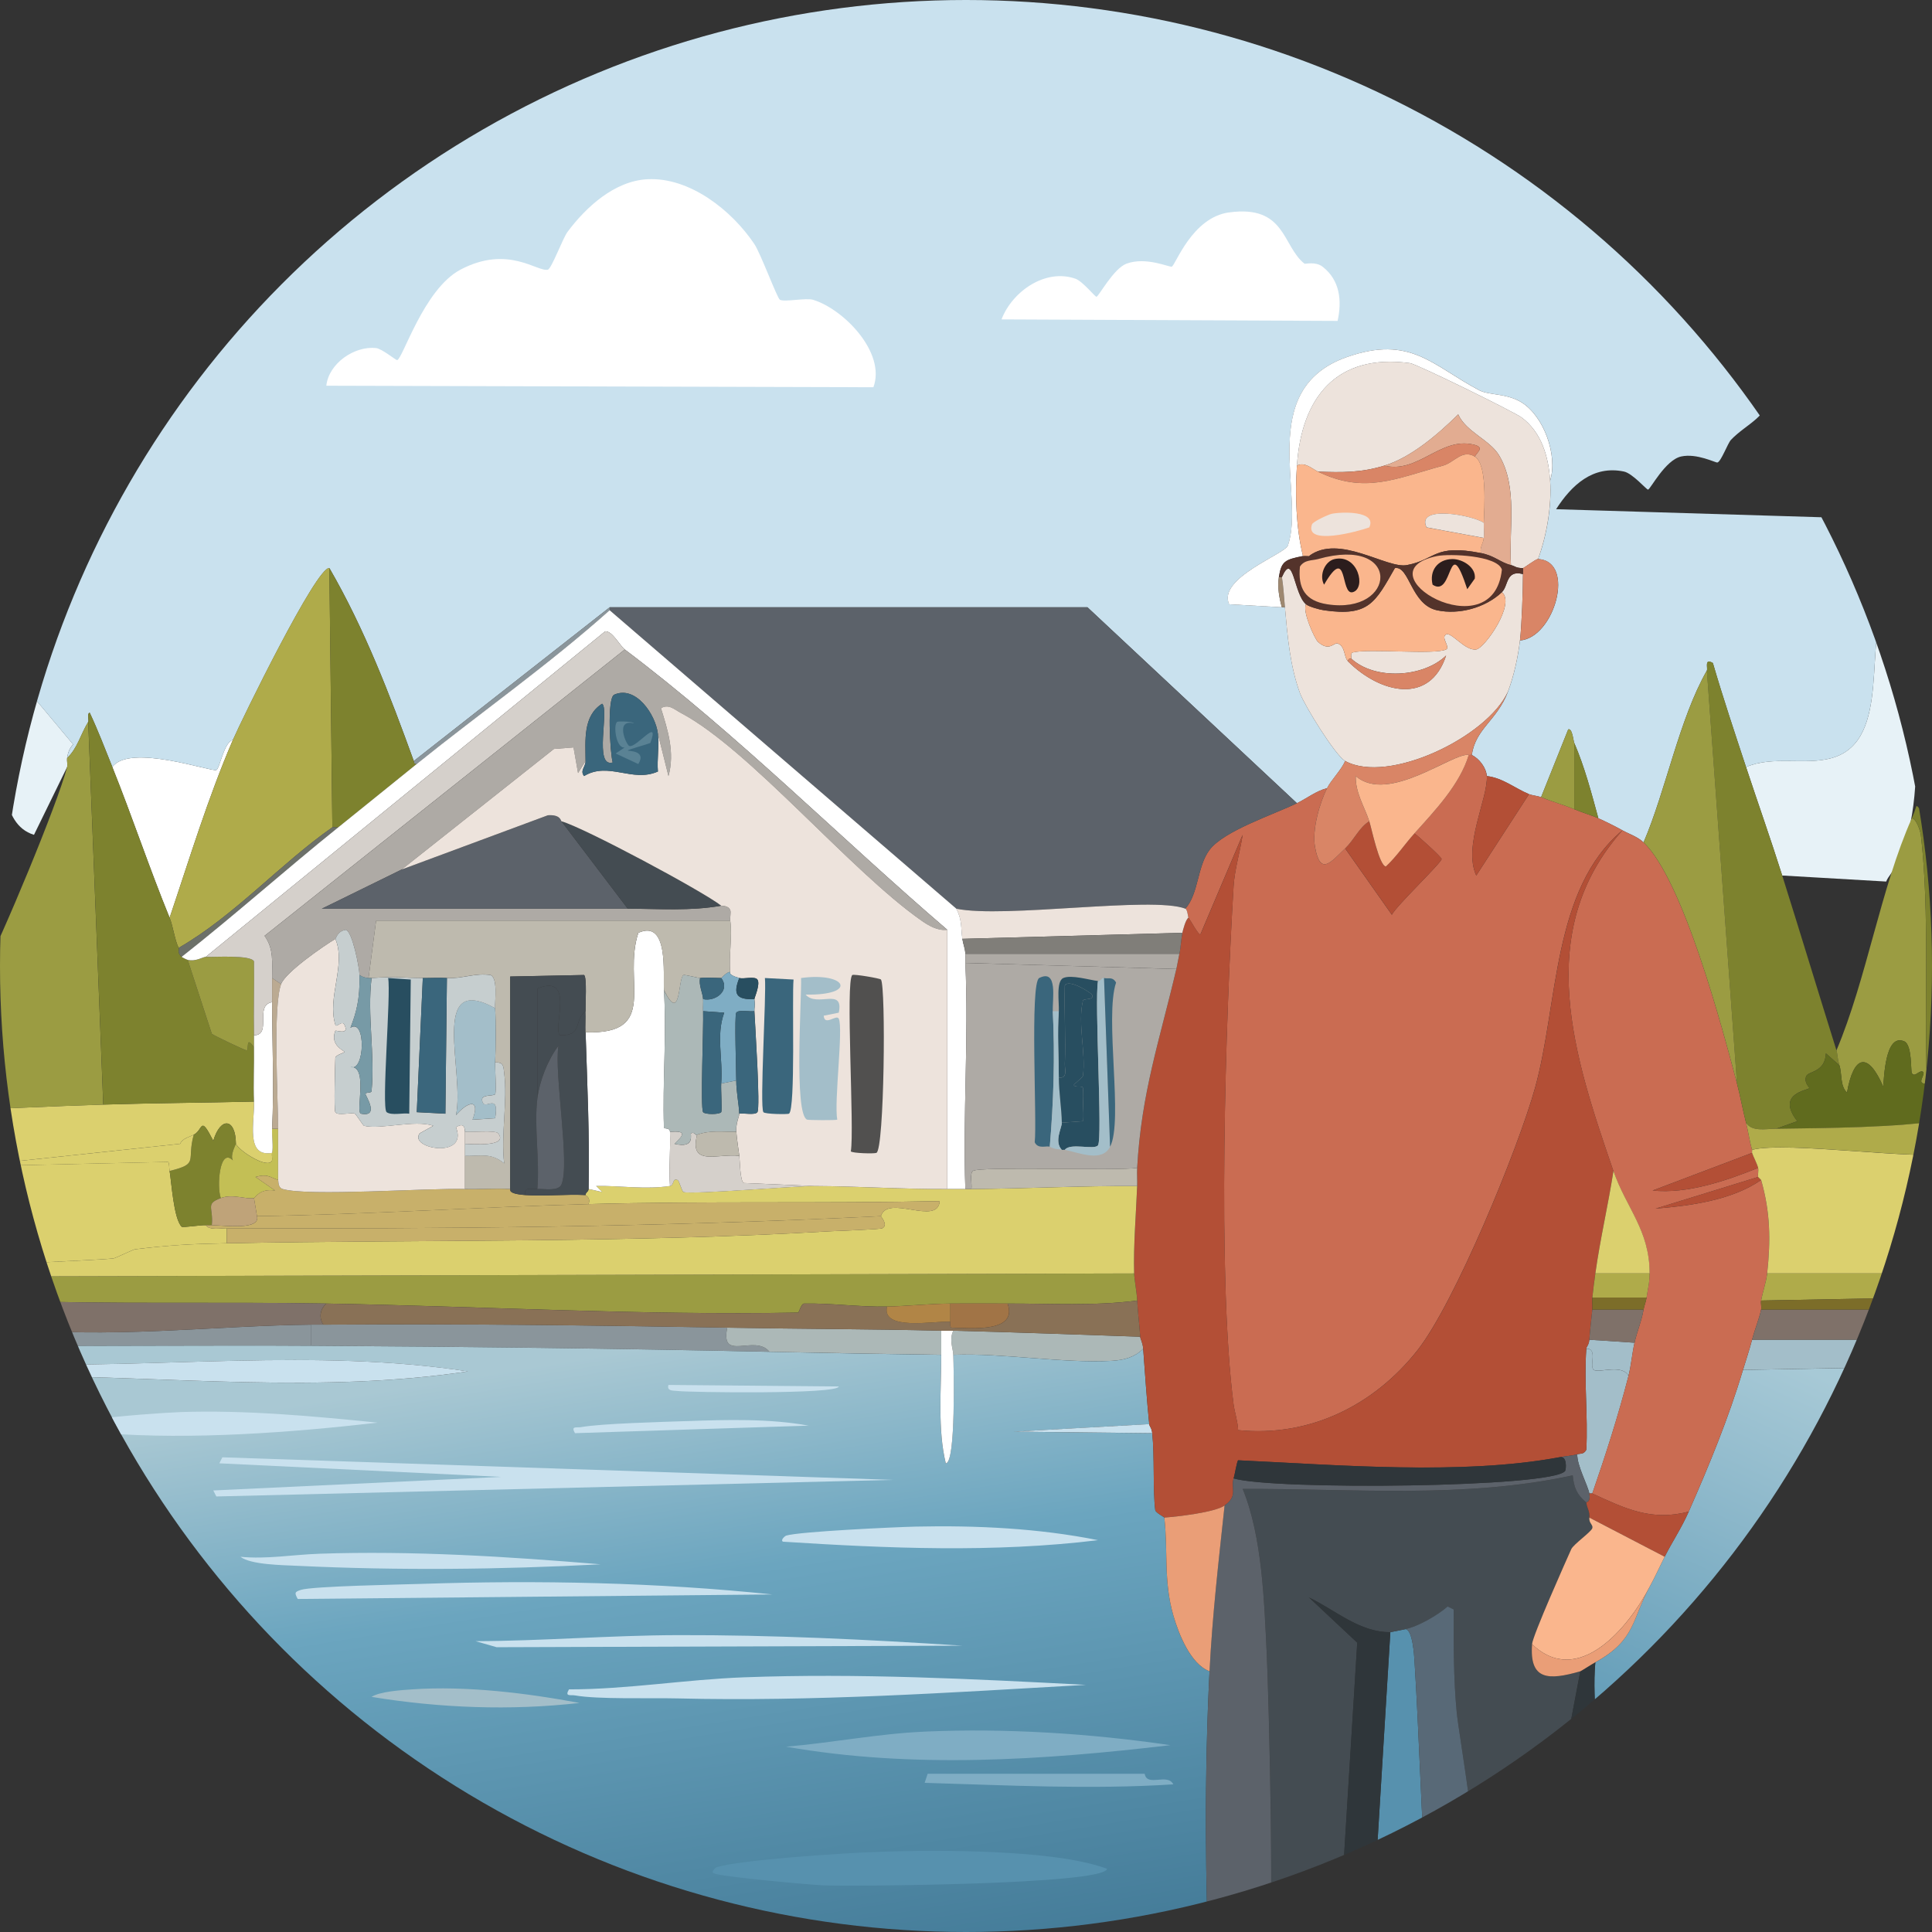 <?xml version="1.0" encoding="UTF-8"?>
<svg id="Calque_2" data-name="Calque 2" xmlns="http://www.w3.org/2000/svg" xmlns:xlink="http://www.w3.org/1999/xlink" viewBox="0 0 598 598"><rect x="0" y="0" width="598" height="598" fill="#333333" stroke="none"/>
  <defs>
    <style>
      .cls-1 {
        fill: #7fadc4;
      }

      .cls-2 {
        fill: #444c52;
      }

      .cls-3 {
        fill: #2b1d1d;
      }

      .cls-4 {
        fill: #bbaa92;
      }

      .cls-5 {
        fill: #779aa6;
      }

      .cls-6 {
        fill: #b34f36;
      }

      .cls-7 {
        fill: #afab4a;
      }

      .cls-8 {
        fill: #fab68d;
      }

      .cls-9 {
        fill: #5791ae;
      }

      .cls-10 {
        fill: #bfa379;
      }

      .cls-11 {
        fill: #b18546;
      }

      .cls-12 {
        fill: #fff;
      }

      .cls-13 {
        fill: #6c7069;
      }

      .cls-14 {
        fill: #e7f2f7;
      }

      .cls-15 {
        fill: #586977;
      }

      .cls-16 {
        fill: none;
      }

      .cls-17 {
        fill: #8a959b;
      }

      .cls-18 {
        fill: #54332b;
      }

      .cls-19 {
        fill: #2f363a;
      }

      .cls-20 {
        fill: url(#Dégradé_sans_nom_19);
      }

      .cls-21 {
        fill: #d98566;
      }

      .cls-22 {
        fill: #acb8b7;
      }

      .cls-23 {
        fill: #bebaae;
      }

      .cls-24 {
        fill: #3a667c;
      }

      .cls-25 {
        fill: #7f7169;
      }

      .cls-26 {
        fill: #ede3dc;
      }

      .cls-27 {
        fill: #dbd06e;
      }

      .cls-28 {
        fill: #e2ac91;
      }

      .cls-29 {
        fill: #c3bf55;
      }

      .cls-30 {
        fill: #ea9e77;
      }

      .cls-31 {
        fill: #9e8870;
      }

      .cls-32 {
        fill: #a17446;
      }

      .cls-33 {
        fill: #aeaaa5;
      }

      .cls-34 {
        fill: url(#Dégradé_sans_nom_5);
      }

      .cls-35 {
        fill: #d5d0cb;
      }

      .cls-36 {
        fill: #606b1e;
      }

      .cls-37 {
        fill: #ca6c52;
      }

      .cls-38 {
        fill: #7d822e;
      }

      .cls-39 {
        fill: #c8b06a;
      }

      .cls-40 {
        fill: #c9e1ee;
      }

      .cls-41 {
        fill: #7c6d29;
      }

      .cls-42 {
        fill: #897156;
      }

      .cls-43 {
        fill: #51504f;
      }

      .cls-44 {
        fill: #284e60;
      }

      .cls-45 {
        fill: #c6cecf;
      }

      .cls-46 {
        clip-path: url(#clippath);
      }

      .cls-47 {
        fill: #9b9c42;
      }

      .cls-48 {
        fill: #807e79;
      }

      .cls-49 {
        fill: #5c626a;
      }

      .cls-50 {
        fill: #5a8294;
      }

      .cls-51 {
        fill: #a3bec9;
      }
    </style>
    <clipPath id="clippath">
      <circle class="cls-16" cx="299" cy="299" r="299"/>
    </clipPath>
    <linearGradient id="Dégradé_sans_nom_19" data-name="Dégradé sans nom 19" x1="564.19" y1="426.23" x2="513.18" y2="536.27" gradientUnits="userSpaceOnUse">
      <stop offset="0" stop-color="#a7c9d6"/>
      <stop offset="1" stop-color="#659eb9"/>
    </linearGradient>
    <linearGradient id="Dégradé_sans_nom_5" data-name="Dégradé sans nom 5" x1="226.85" y1="412.81" x2="261.07" y2="623.71" gradientUnits="userSpaceOnUse">
      <stop offset="0" stop-color="#a9c8d3"/>
      <stop offset=".34" stop-color="#6ba5bf"/>
      <stop offset="1" stop-color="#417895"/>
    </linearGradient>
  </defs>
  <g id="Calque_1-2" data-name="Calque 1">
    <g id="Riverain">
      <g class="cls-46">
        <g id="Objet_génératif" data-name="Objet génératif">
          <g>
            <path class="cls-14" d="M551.64,271c-3.52-11.17-7.52-22.43-11.2-33.59,8.26-3.59,18.36-.46,26.59-2.8,18.99-5.4,9.27-37.53,17.26-49.45,8.49,20.27,14.1,66.44.93,85.37-.56.8-1.02,1.37-1.4,2.33l-32.19-1.87Z"/>
            <path class="cls-14" d="M20.78,234.61c-.13.89.2,2.02,0,2.8l-10.26,20.99c-10.91-3.37-8.74-19.8-11.2-27.99-1.76-5.86-4.59-2.54-6.53-6.53,3.77-5.05,6.07-12.86,8.4-19.13l21.46,25.66c-1.15,1.17-1.64,2.6-1.87,4.2Z"/>
            <path class="cls-12" d="M52.5,284.06c-6.29-15.39-11.55-31.23-17.73-46.65,5.24-7.39,30.65,1.54,32.19.93,1.05-.41,2.32-8.69,5.13-9.33-7.73,17.93-13.36,36.58-19.59,55.05Z"/>
            <g>
              <path class="cls-40" d="M584.29,185.17c-7.99,11.92,1.73,44.05-17.26,49.45-8.23,2.34-18.33-.79-26.59,2.8-3.52-10.68-7.11-21.38-10.26-32.19-2.76-1.64-1.49,1.67-1.87,2.33-8.57,15.01-12.66,37.04-19.59,53.18-1.84-1.76-4.4-2.56-6.53-3.73-2.49-1.37-4.88-2.56-7.46-3.73-2.11-7.73-4.27-15.99-7.46-23.32-.29-.66-.58-4.65-1.87-4.2l-8.4,20.99c-.86-.35-2.88-.58-3.73-.93-4.34-1.81-8.19-5.06-13.06-5.6-.16-2.59-2.38-5.46-4.66-6.53,1.23-8.29,7.74-10.54,11.2-19.59,1.86-4.89,3.11-10.71,3.73-15.86,10.71-.81,17.35-24.54,5.6-25.19,2.68-7.32,4.25-16.36,3.73-24.26,2.45-7.88-1.96-20.01-8.86-24.26-4.61-2.84-10.05-2.15-13.06-3.73-14.47-7.6-21.25-17.26-41.05-10.26-28.36,10.03-12.73,42.71-18.19,58.31-.93,2.65-21.87,10.07-18.19,18.19l16.33.93h.93c.78,8.86,1.57,18.19,4.66,26.59,1.4,3.81,10.94,19.32,13.99,20.99-1.21,2.8-4.38,5.94-5.6,8.4-3.42.89-6.2,3.14-9.33,4.66l-64.84-60.64h-147.88l-60.64,47.58c-7.4-20.42-15.2-40.85-26.12-59.71-3.88-.72-27.29,47.23-29.86,53.18-2.81.64-4.08,8.92-5.13,9.33-1.54.6-26.95-8.32-32.19-.93-2.25-5.61-4.54-11.58-7-16.79-.92.09-.2,2.36-.47,2.8-2.39,3.9-3.32,8.19-6.53,11.2.23-1.59.72-3.03,1.87-4.2L1.18,204.76c3.46-9.3,6.47-14.97,10.26-22.86.48-1-.48-4.63,0-5.6,13.31-26.78,35.07-54.88,53.18-77.44.4-.5-.41-4.13,0-4.66,2.27-2.98,11.13-9,14.93-13.06,4.13-4.42,7.18-11.44,12.6-15.39,1.65-1.21,8.5-2.59,12.13-5.6,4.42-3.66,4.83-7.77,7.46-10.26,5.01-4.74,17.68-9.35,23.32-13.06,2.68-1.76,6-7.5,7.46-8.4.13-.08,1.45,1.76,2.8.93,3.66-2.26,20.17-14.07,22.39-14.93,5.98-2.3,7.34,1.01,8.4.93,1.3-.1,4.33-5.46,4.66-5.6,1.86-.74,11.93-1.83,14.93-2.8,8.72-2.82,16.1-4.15,24.26-6.53.48-.14,7.91-5.46,8.4-5.6,6.12-1.68,23.72-6.04,28.92-4.66,4.53,1.2,2.47,4.53,2.8,4.66,1.17.47,16.16-4.37,18.66-4.66,16.83-1.97,36.41-1.1,53.18,0,5.47.36,15.49,2.42,23.32,3.73.28.05,1.22-2.31,3.73-1.87,7.42,1.31,13.19,8.1,13.99,8.4,4.6,1.7,16.8,2.19,21.46,3.73,2.22.74,5.25,4.55,5.6,4.66,4.53,1.49,17.56,2.03,22.39,3.73,15.27,5.37,64.03,40.55,76.5,52.25,4.58,4.3,6.51,11.14,7,11.66,2.63,2.84,6.18,4.07,9.33,7.46,1.39,1.49,4.69,7.29,6.06,8.86.68.78,1.2-1.91,3.27.47.19.21.46,3.02,2.33,5.13,3.85,4.34,18.8,16.57,20.06,23.79,1.12,6.43-6.61,9.1-11.2,13.99-1.01,1.08-3.08,6.79-4.2,7-.56.1-6.36-2.93-11.2-1.87-4.94,1.08-9.54,10.2-10.26,10.26-.46.04-4.76-5.03-7.46-5.6-9.59-2-16.23,4.23-20.99,11.66l92.36,2.8c2.4,8.67,6.81,16.49,10.26,24.72Z"/>
              <path class="cls-12" d="M200.37,55.48c13.1-.7,26.14,9.63,33.12,20.06,2.01,3.01,7.08,16.84,7.93,17.26,1.5.74,8.07-.67,10.26,0,9.46,2.88,22.61,16.36,18.66,27.06l-169.34-.47c.77-6.98,8.76-12.37,15.39-11.66,1.8.19,6.16,3.79,6.53,3.73,1.71-.27,8.2-21.96,19.59-27.99,14.75-7.8,23.84.8,27.06,0,1.13-.28,4.67-9.79,6.06-11.66,5.71-7.65,14.49-15.78,24.72-16.33Z"/>
              <path class="cls-12" d="M380.44,65.75c17.55-2.41,16.44,10.44,23.32,15.86.22.18,3.41-.76,5.6.93,5.37,4.16,6.05,10.49,4.66,16.79l-104.03-.47c3.34-8.69,13.58-15.82,22.86-12.6,2.25.78,6.1,5.64,6.53,5.6.69-.06,5.27-8.77,9.33-10.26,6.04-2.22,13.33,1.21,13.99.93,1.17-.48,6.23-15.22,17.73-16.79Z"/>
              <path class="cls-17" d="M188.71,187.97v.93c-18.98,16.97-39.92,31.65-59.71,47.58-.98.13-.76-.46-.93-.93l60.64-47.58Z"/>
            </g>
          </g>
          <g>
            <g>
              <path class="cls-20" d="M590.83,423.08c-1.21,4.06-8.28,16.31-8.4,17.26-.46,3.75,2.69,3.43,1.87,5.6-5.69,14.99-20.37,37.97-29.86,51.31-16.82,23.66-38.82,47.16-62.51,63.91,1.96-3.46,1.36-4.04,1.87-7.46,1.82-12.38-1.18-26.54,0-39.19,12.5-6.83,11.34-13.47,16.79-23.32,1.62-2.93,3.14-6.31,4.66-9.33,2.41-4.78,5.19-8.83,7.46-13.99,6.27-14.21,12.34-28.95,16.79-43.85l51.31-.93Z"/>
              <path class="cls-51" d="M592.69,414.68c-.26,2.89-1.04,5.63-1.87,8.4l-51.31.93c.91-3.04,2.01-6.3,2.8-9.33h50.38Z"/>
              <path class="cls-9" d="M435.02,504.25c2.24.13,2.7,8.26,2.8,9.8,1.51,24.07,2.09,48.25,3.73,72.31.1,1.41.32,1.66.93,2.8-6.98,2.98-10.85,6.02-17.73,7.46l5.6-91.43c.24,0,3.73-.75,4.66-.93Z"/>
              <path class="cls-17" d="M225.1,410.95c-2.28,10.81,8.6,1.87,13.06,7.46-47.28-1.03-94.51-1.59-141.81-1.87v-6.53c1.24-.01,2.5,0,3.73,0,41.85-.33,83.19.2,125.02.93Z"/>
              <path class="cls-17" d="M96.35,410.01v6.53c-30.31-.18-60.65.13-90.97,0l-2.33-5.6c28.14,3.69,64.31-.68,93.3-.93Z"/>
              <path class="cls-22" d="M291.34,411.88v7.46c-17.72-.25-35.46-.55-53.18-.93-4.46-5.59-15.34,3.35-13.06-7.46,22.08.39,44.17.41,66.24.93Z"/>
              <path class="cls-22" d="M352.92,413.75c.04.7.79,1.82.93,3.73-2.67,2.64-5.9,3.52-9.8,3.73-15.06.81-33.58-2.45-48.98-1.87-.06-1.93-1.37-4.65,0-7.46,19.27.49,38.59,1.2,57.84,1.87Z"/>
              <g>
                <path class="cls-34" d="M-1.62,405.35c3.46,2.36-3.77,4.49,4.66,5.6l2.33,5.6c30.32.13,60.66-.18,90.97,0,47.31.28,94.54.84,141.81,1.87,17.72.39,35.46.69,53.18.93,0,10.87-1.15,23.02,1.4,33.59,3.19,0,2.45-30.02,2.33-33.59,15.4-.58,33.93,2.68,48.98,1.87,3.9-.21,7.13-1.09,9.8-3.73.57,7.79,1.1,15.56,1.87,23.32l-41.98,2.33,42.92.47c.74,7.05.17,17.92.93,23.79.11.81,2.78,2.15,2.8,2.33,1.21,10.21-.31,19.54,2.8,30.32,1.65,5.72,5.29,15.03,11.2,17.26-1.63,32.18-1.34,64.83,0,97.03,3.04,1.68,27.59-5.53,32.19-6.53,4.6-.74,7.9-5.39,10.26-6.53.47-.23.46,2.1.93,1.87,4.92-2.43,5.84-.85,7-6.53,6.87-1.44,10.75-4.49,17.73-7.46,11.43-4.88,22.34-12.67,34.05-18.66,1.98-1.01,2.88-1.19,5.13-.93-52.21,42.59-135.19,64.08-202.92,60.64-116.28-5.89-228.9-83.59-273.83-197.79l2.33-6.53c45.79.21,92.17,5.41,137.61-1.4-47.45-7.25-95.94-.8-143.68-2.33-1.56-5.07-5-12.68-4.66-16.79.59-.07,1.72.13,1.87,0Z"/>
                <g>
                  <path class="cls-40" d="M4.91,432.41c-1.79-4.55-2.5-6.26-3.73-10.26,47.74,1.53,96.23-4.92,143.68,2.33-45.44,6.81-91.82,1.61-137.61,1.4l-2.33,6.53Z"/>
                  <polygon class="cls-40" points="68.82 451.07 276.41 458.06 66.96 463.19 66.02 461.33 155.12 457.13 67.89 452.93 68.82 451.07"/>
                  <path class="cls-9" d="M269.41,573.29c11.99-.49,26.29-.58,38.25,0,10.79.52,25.53,1.65,34.99,5.13-.43,5-81.18,5.51-88.17,5.13-4.42-.24-31.46-2.64-33.59-3.73-.89-.46.59-1.76.93-1.87,7.1-2.28,38.6-4.3,47.58-4.66Z"/>
                  <path class="cls-1" d="M286.21,535.97c25.21-1.09,51.13.55,76.04,4.2-39.36,4.64-79.71,7.35-118.95.47,14.21-1.19,28.68-4.05,42.92-4.66Z"/>
                  <path class="cls-40" d="M230.23,519.17c35.25-1.32,70.75.5,105.89,2.33-42,2.4-84.27,5.23-126.42,4.2-8.25-.2-24.68.34-31.72-.93-1.34-.24-3.27.5-1.87-1.87,18.1,0,36.08-3.06,54.11-3.73Z"/>
                  <path class="cls-40" d="M130.4,490.25c36.11-1.2,72.84-.47,108.69,3.27l-146.94,1.4c-1.01-1.9-1-2.15.93-2.8,3.52-1.18,31.3-1.67,37.32-1.87Z"/>
                  <path class="cls-40" d="M209.7,506.11c29.27-.08,58.97,1.35,88.17,3.27l-144.15.47-6.53-1.87c20.77-.06,41.77-1.81,62.51-1.87Z"/>
                  <path class="cls-40" d="M55.76,437.07c20.35-.67,40.92,1.23,61.11,3.27-26.61,3.08-57.68,5.36-84.43,3.27-34.09-2.66,15.05-6.26,23.32-6.53Z"/>
                  <path class="cls-40" d="M283.41,472.52c18.73-.41,38.16.51,56.45,4.2-32.29,3.94-65.1,2.54-97.5.47-.92-.47.65-1.78.93-1.87,3.98-1.28,34.03-2.66,40.12-2.8Z"/>
                  <path class="cls-40" d="M98.68,480.92c29.04-.98,58.34.86,87.23,3.27-31.18,1.63-62.57,1.96-93.76.47-4.77-.23-14.55-.32-17.73-2.8,8.11.8,16.25-.66,24.26-.93Z"/>
                  <path class="cls-51" d="M127.6,522.9c16.63-1.16,35.5,1.15,51.78,4.2-21.43,2.44-43.24,1.57-64.38-1.87,2.63-1.7,9.38-2.11,12.6-2.33Z"/>
                  <path class="cls-1" d="M287.14,549.03h67.17c.7,4.19,7.08-.33,8.86,3.27-25.7,1.64-51.25.28-76.97-.47l.93-2.8Z"/>
                  <path class="cls-40" d="M212.5,439.87c12.32-.44,25.62-.83,37.79,1.4l-72.31,2.33c-1.4-2.37.53-1.62,1.87-1.87,6.23-1.13,25.16-1.6,32.65-1.87Z"/>
                  <path class="cls-12" d="M295.07,411.88c-1.37,2.82-.06,5.53,0,7.46.12,3.57.86,33.59-2.33,33.59-2.55-10.57-1.4-22.72-1.4-33.59v-7.46c1.23.03,2.5-.03,3.73,0Z"/>
                  <path class="cls-40" d="M206.9,428.67l52.71.47c0,2.5-46.87,1.84-49.91,1.4-1.07-.16-3.4.19-2.8-1.87Z"/>
                  <path class="cls-40" d="M355.71,440.8c.07.75.76,1.13.93,2.8l-42.92-.47,41.98-2.33Z"/>
                </g>
              </g>
              <path class="cls-51" d="M504.06,425.88c-3.14,12.22-7.08,24.46-11.2,36.39h-.93c-.47-2.6-3.82-8.6-3.73-12.13,1-.31,1.96.11,2.8-1.4.55-10.34-.74-20.95,0-31.25,3.7-.21.76,5.44,2.33,6.53,1.54,1.07,8.8-1.94,10.73,1.87Z"/>
              <path class="cls-51" d="M505.92,415.61c-.75,3.35-1.02,6.95-1.87,10.26-1.93-3.81-9.19-.8-10.73-1.87-1.57-1.09,1.37-6.74-2.33-6.53.05-.74.8-1.08.93-2.8l13.99.93Z"/>
            </g>
            <g>
              <path class="cls-2" d="M491,465.06c.18,1.79,1.12,2.66.93,4.66-.17,1.79,1.22,2.19.93,3.27-.31,1.16-5.85,5-6.53,6.53-1.5,3.37-11.92,26.68-12.13,29.39-.85,11.15,5,11.25,14.93,8.4l-8.4,44.32c1.49,4.06,9.92-8.4,13.06-7.93-.5,3.42.1,4-1.87,7.46s-7.12,5.84-10.26,8.4c-2.25-.26-3.15-.08-5.13.93-11.71,5.99-22.63,13.78-34.05,18.66-.61-1.14-.84-1.39-.93-2.8,2.61.55,13.44-5.36,14.46-6.53,2.62-3.01-4.42-42.56-5.13-49.91-1.01-10.49-.93-21.18-.93-31.72l-1.87-.93c-3,2.67-9.3,6.27-13.06,7-.94.18-4.43.93-4.66.93-9.5.12-17.12-6.89-25.19-10.73l14.93,13.99-5.6,90.5c3.33-1.29,6.8-1.61,10.26-2.33-1.16,5.68-2.08,4.1-7,6.53-.47.23-.46-2.09-.93-1.87-2.37,1.14-5.66,5.79-10.26,6.53-4.6,1-29.15,8.21-32.19,6.53,1.95-2.85,17.14-4.28,17.73-5.13,2.77-3.99.56-85.7,0-97.03-.82-16.55-1.39-36.49-7.46-51.31,34-.14,68.66,3.1,102.16-4.2.35,3.72,1.25,5.96,4.2,8.4Z"/>
              <path class="cls-37" d="M460.21,240.21c.42,6.75-7.47,21.73-3.27,30.79l16.33-25.19c.86.36,2.87.58,3.73.93,3.39,1.39,6.97,2.35,10.26,3.73,2.51,1.05,5.64,1.97,7.46,2.8,2.58,1.17,4.98,2.36,7.46,3.73-21.79,18.19-19.85,53.87-27.06,79.77-5.23,18.78-24.82,66.51-36.39,81.17-13.48,17.08-33.39,26.97-55.51,24.72-.08-2.58-1.11-5.71-1.4-7.93-5.1-39.37-2.49-119.28,0-160.47.31-5.09,2.05-10.77,2.8-15.86l-13.06,30.79c-.58.41-3.02-4.34-3.73-5.13-.1-.11-.29-2.55-.93-2.8,4.16-4.76,3.61-13.05,7.46-18.19,4.47-5.95,19.92-10.97,27.06-14.46,3.13-1.53,5.91-3.78,9.33-4.66-2.37,4.79-4.66,12.91-3.73,18.19,1.6,9.16,4.92,4.71,9.33.47l14.46,20.53c1.36-2.77,15.39-16.1,15.39-17.26,0-.58-7.17-7.07-8.4-7.93,6.35-7.06,14.06-15.12,16.79-24.26.33.06.72-.1.93,0,2.29,1.07,4.5,3.94,4.66,6.53Z"/>
              <path class="cls-37" d="M508.72,260.74c12.25,11.71,24.32,57.21,28.92,74.64,1.07,4.07,1.77,8.13,2.8,12.13.68,2.66,1.05,5.63,1.87,8.4.08.29-.09.65,0,.93l-30.79,11.66c10.84,1.09,22.69-3.01,32.65-7,.18.86-.11,1.9,0,2.8l-31.72,9.8c10.8-.9,23.6-2.58,32.65-8.86,2.87,10.01,2.97,18.68,1.87,28.92-.29,2.72-1.37,5.72-1.87,8.4-.16.88.18,1.93,0,2.8-.6,2.92-2.01,6.28-2.8,9.33s-1.89,6.29-2.8,9.33c-4.46,14.9-10.53,29.64-16.79,43.85-11.49,3.1-19.78-.96-29.86-5.6,4.11-11.93,8.06-24.17,11.2-36.39.85-3.31,1.12-6.92,1.87-10.26.77-3.44,2.18-6.62,2.8-10.26.24-1.4.74-2.33.93-3.73.37-2.73.93-4.32.93-7.46.03-13.41-7.3-20.36-11.2-31.72-12.05-35.11-25.23-73.9,2.8-105.43,2.13,1.18,4.69,1.97,6.53,3.73Z"/>
              <path class="cls-26" d="M479.8,148.78c.51,7.89-1.06,16.94-3.73,24.26-.68-.04-4.39,2.8-4.66,2.8-2.23.02-2.41-.62-3.73-.93-.7-11.01,2.23-24.26-3.73-34.05-2.91-4.78-10.17-7.18-12.6-12.6-6.09,6.01-14.52,13.32-22.86,15.86-7.26,2.21-13.05,2.13-20.53,1.87-1.9-.92-4.16-3.15-6.53-1.87,1.4-20.96,12.1-34.82,34.99-31.72,2.18.3,32.26,15.12,34.52,16.79,6.25,4.63,8.38,12.21,8.86,19.59Z"/>
              <path class="cls-12" d="M479.8,148.78c-.48-7.38-2.61-14.96-8.86-19.59-2.26-1.67-32.34-16.5-34.52-16.79-22.88-3.1-33.59,10.76-34.99,31.72-.6,8.99-.28,19.2,1.87,27.99-5.52,1.1-6.69,1.57-7.46,6.53-.48,3.06.09,6.38.93,9.33l-16.33-.93c-3.67-8.12,17.27-15.54,18.19-18.19,5.46-15.6-10.17-48.28,18.19-58.31,19.8-7,26.58,2.67,41.05,10.26,3.01,1.58,8.45.89,13.06,3.73,6.9,4.25,11.31,16.37,8.86,24.26Z"/>
              <path class="cls-6" d="M473.27,245.81l-16.33,25.19c-4.2-9.06,3.69-24.04,3.27-30.79,4.87.53,8.73,3.79,13.06,5.6Z"/>
              <path class="cls-31" d="M397.7,187.97h-.93c-.84-2.95-1.41-6.27-.93-9.33h.93c.48,3.11.66,6.2.93,9.33Z"/>
              <path class="cls-6" d="M502.19,257.01c-28.03,31.53-14.85,70.32-2.8,105.43-1.63,10.61-4.12,21.08-5.6,31.72-.35,2.54-.66,4.89-.93,7.46-.13,1.21.12,2.52,0,3.73-.31,3.12-.69,6.15-.93,9.33-.13,1.72-.88,2.06-.93,2.8-.74,10.3.55,20.91,0,31.25-.84,1.51-1.8,1.09-2.8,1.4-1.33.42-3.98.63-5.6.93-30.29,5.62-68.52,2.36-99.36.93-.38.26-1.03,4.39-1.4,5.6-.91,3.03,1.46,5.41-2.8,8.4-3.02,2.12-14.53,3.44-18.66,3.73-.02-.18-2.69-1.52-2.8-2.33-.76-5.87-.2-16.74-.93-23.79-.17-1.67-.86-2.05-.93-2.8-.77-7.77-1.3-15.54-1.87-23.32-.14-1.91-.89-3.04-.93-3.73-.24-3.72-.76-7.55-.93-11.2-.14-2.83-.87-6.33-.93-8.4-.25-8.42.59-18.48.93-27.06.07-1.85-.1-3.75,0-5.6,1.31-23.34,6.91-39.3,12.13-61.58.35-1.49.58-3.11.93-4.66.46-2.04.52-4.56.93-6.53.21-1.02,1.02-4.1,1.87-4.66.71.79,3.16,5.54,3.73,5.13l13.06-30.79c-.75,5.09-2.49,10.77-2.8,15.86-2.49,41.2-5.1,121.11,0,160.47.29,2.22,1.32,5.35,1.4,7.93,22.12,2.24,42.03-7.64,55.51-24.72,11.57-14.65,31.16-62.39,36.39-81.17,7.21-25.9,5.27-61.58,27.06-79.77Z"/>
              <path class="cls-49" d="M488.2,450.13c-.08,3.53,3.26,9.52,3.73,12.13.5,2.75-.95,2.65-.93,2.8-2.95-2.43-3.85-4.68-4.2-8.4-33.5,7.3-68.16,4.05-102.16,4.2,6.07,14.82,6.65,34.76,7.46,51.31.56,11.33,2.77,93.04,0,97.03-.59.85-15.77,2.28-17.73,5.13-1.34-32.2-1.63-64.85,0-97.03.88-17.36,2.82-34.14,4.66-51.31,4.26-2.99,1.88-5.36,2.8-8.4,12.06,3.69,99.23,2.88,102.63-2.33.26-.4.75-4.94-1.87-4.2,1.62-.3,4.27-.52,5.6-.93Z"/>
              <path class="cls-15" d="M441.55,586.35c-1.64-24.06-2.22-48.23-3.73-72.31-.1-1.53-.56-9.67-2.8-9.8,3.77-.72,10.06-4.33,13.06-7l1.87.93c0,10.54-.08,21.23.93,31.72.71,7.36,7.75,46.91,5.13,49.91-1.02,1.17-11.85,7.08-14.46,6.53Z"/>
              <path class="cls-19" d="M430.35,505.18l-5.6,91.43c-3.46.73-6.93,1.04-10.26,2.33l5.6-90.5-14.93-13.99c8.07,3.84,15.7,10.85,25.19,10.73Z"/>
              <path class="cls-19" d="M493.8,553.69c-3.14-.47-11.57,11.99-13.06,7.93l8.4-44.32c.26-.08,3.68-2.26,4.66-2.8-1.18,12.64,1.82,26.81,0,39.19Z"/>
              <path class="cls-6" d="M522.72,467.86c-2.28,5.17-5.05,9.21-7.46,13.99l-23.32-12.13c.19-2.01-.76-2.87-.93-4.66-.01-.15,1.43-.04.93-2.8h.93c10.08,4.64,18.37,8.7,29.86,5.6Z"/>
              <path class="cls-6" d="M544.18,361.5c-9.97,3.98-21.81,8.08-32.65,7l30.79-11.66c.33,1.08,1.61,3.46,1.87,4.66Z"/>
              <path class="cls-6" d="M544.18,364.3l.93.93c-9.06,6.28-21.85,7.97-32.65,8.86l31.72-9.8Z"/>
              <path class="cls-6" d="M423.82,254.21c.69,2.1,3.05,13.75,5.13,13.99,3.35-3.12,5.79-6.84,8.86-10.26,1.23.86,8.4,7.35,8.4,7.93,0,1.16-14.03,14.49-15.39,17.26l-14.46-20.53c2.85-2.74,4.32-6.48,7.46-8.4Z"/>
              <path class="cls-19" d="M482.6,451.07c2.61-.74,2.13,3.8,1.87,4.2-3.4,5.21-90.57,6.02-102.63,2.33.36-1.21,1.02-5.34,1.4-5.6,30.84,1.43,69.07,4.68,99.36-.93Z"/>
              <g>
                <path class="cls-26" d="M404.23,187.03c-1.21,2.16,2.71,10.75,3.73,11.66,3.55,3.15,4.93.07,6.06.47,2.46.86,1.86,4.2,3.27,5.6,9.87,9.8,25.27,13.57,30.32-1.87-7.02,6.84-22.12,7.72-29.39.93.18-.4-.37-1.64.47-1.87,4.71-1.3,25.44.8,28.92-.93,1.4-.7-1.77-3.74,0-4.66,1.62-.85,5.88,5.19,9.33,4.66,2.61-.4,12.29-14.21,7.93-17.73,2.08-1.98,1.18-7,6.53-5.6,0,4.84-.38,15.99-.93,20.53-.62,5.15-1.87,10.97-3.73,15.86-6.32,14-37,28.81-50.38,21.46-3.05-1.68-12.59-17.18-13.99-20.99-3.09-8.4-3.88-17.73-4.66-26.59-.28-3.13-.45-6.22-.93-9.33,3.58-8.17,3.63,5.2,7.46,8.4Z"/>
                <path class="cls-21" d="M455.54,233.68c-.22-.1-.61.06-.93,0-4.78-.94-24.84,15.32-34.99,6.53-.12,5.16,2.68,9.4,4.2,13.99-3.14,1.92-4.62,5.66-7.46,8.4-4.41,4.24-7.73,8.69-9.33-.47-.93-5.28,1.36-13.4,3.73-18.19,1.22-2.46,4.39-5.59,5.6-8.4,13.38,7.35,44.06-7.46,50.38-21.46-3.45,9.05-9.97,11.31-11.2,19.59Z"/>
                <path class="cls-21" d="M470.47,198.23c.55-4.54.93-15.68.93-20.53v-1.87c.27,0,3.98-2.84,4.66-2.8,11.75.65,5.11,24.38-5.6,25.19Z"/>
                <path class="cls-30" d="M379.04,465.99c-1.84,17.17-3.79,33.95-4.66,51.31-5.9-2.23-9.54-11.54-11.2-17.26-3.11-10.79-1.59-20.12-2.8-30.32,4.13-.29,15.64-1.61,18.66-3.73Z"/>
                <path class="cls-8" d="M515.25,481.85c-1.52,3.02-3.04,6.4-4.66,9.33-6.6,12.73-22.16,31.38-36.39,17.73.21-2.71,10.62-26.02,12.13-29.39.68-1.53,6.22-5.37,6.53-6.53.29-1.07-1.1-1.47-.93-3.27l23.32,12.13Z"/>
                <path class="cls-30" d="M493.8,514.51c-.99.54-4.4,2.72-4.66,2.8-9.93,2.86-15.78,2.76-14.93-8.4,14.22,13.66,29.79-4.99,36.39-17.73-5.45,9.86-4.29,16.49-16.79,23.32Z"/>
                <path class="cls-8" d="M454.61,233.68c-2.74,9.14-10.44,17.19-16.79,24.26-3.08,3.42-5.51,7.15-8.86,10.26-2.08-.24-4.44-11.89-5.13-13.99-1.52-4.6-4.32-8.83-4.2-13.99,10.15,8.79,30.2-7.47,34.99-6.53Z"/>
                <path class="cls-8" d="M464.87,183.3c4.36,3.51-5.32,17.33-7.93,17.73-3.45.52-7.71-5.51-9.33-4.66-1.77.92,1.4,3.97,0,4.66-3.48,1.74-24.21-.37-28.92.93-.83.23-.28,1.47-.47,1.87-.03.06-1.1-.14-.93.93-1.41-1.4-.81-4.74-3.27-5.6-1.14-.4-2.52,2.68-6.06-.47-1.03-.91-4.94-9.5-3.73-11.66.94.78,4.22,1.67,5.6,1.87,13.86,1.99,15.81-2.37,21.92-13.06,4.53-.8,4.93,11.32,13.06,13.06,6.77,1.45,14.95-.75,20.06-5.6Z"/>
                <path class="cls-21" d="M417.29,204.76c-.16-1.08.91-.87.93-.93,7.27,6.79,22.37,5.91,29.39-.93-5.05,15.43-20.45,11.67-30.32,1.87Z"/>
                <path class="cls-18" d="M405.16,172.11c1.07,0,2.73-.49,2.8.93-1.85.52-4.16.15-5.6,2.33-.69,6.74,1.67,10.6,8.4,11.66l-.93,1.87c-1.38-.2-4.66-1.08-5.6-1.87-3.83-3.2-3.88-16.57-7.46-8.4h-.93c.78-4.96,1.94-5.43,7.46-6.53.57-.11,1.27,0,1.87,0Z"/>
                <path class="cls-28" d="M467.67,174.9c-3.29-.79-4.93-2.87-9.33-3.73-.34-1.89.74-2.86.93-4.66.16-1.51-.05-3.14,0-4.66.14-4.71,1.15-18.17-2.8-20.53,1.03-1.67,3.12-2.9-.47-3.73-10.16-2.37-17.12,9.09-27.52,6.53,8.33-2.54,16.77-9.85,22.86-15.86,2.43,5.42,9.69,7.82,12.6,12.6,5.96,9.79,3.03,23.04,3.73,34.05Z"/>
                <path class="cls-21" d="M456.48,141.32c-3.92-2.34-6.37,1.87-9.8,2.8-14.73,4.02-24.29,8.89-38.72,1.87,7.48.27,13.26.35,20.53-1.87,10.41,2.56,17.36-8.9,27.52-6.53,3.58.84,1.49,2.07.47,3.73Z"/>
                <g>
                  <path class="cls-8" d="M456.48,141.32c3.95,2.36,2.94,15.82,2.8,20.53-3.18-2.33-21.12-5.72-17.73,1.4l17.73,3.27c-.19,1.8-1.27,2.78-.93,4.66-14.58-2.85-13.68,1.96-22.86,3.73-6.29,1.21-21.02-9.81-30.32-2.8-.6,0-1.3-.11-1.87,0-2.14-8.79-2.47-19-1.87-27.99,2.37-1.28,4.64.94,6.53,1.87,14.42,7.02,23.99,2.15,38.72-1.87,3.42-.93,5.88-5.14,9.8-2.8Z"/>
                  <path class="cls-26" d="M412.16,159.04c2.75-.61,14.17-1.08,11.66,4.2-3.38,1.24-20.11,5.81-17.73-.93.31-.89,5.11-3.05,6.06-3.27Z"/>
                  <path class="cls-26" d="M459.28,161.84c-.05,1.53.16,3.16,0,4.66l-17.73-3.27c-3.39-7.12,14.55-3.73,17.73-1.4Z"/>
                </g>
                <g>
                  <path class="cls-18" d="M458.34,171.17c4.4.86,6.04,2.94,9.33,3.73,1.32.32,1.51.95,3.73.93v1.87c-5.35-1.4-4.45,3.62-6.53,5.6-5.11,4.85-13.29,7.05-20.06,5.6-8.13-1.74-8.53-13.87-13.06-13.06-6.12,10.7-8.06,15.05-21.92,13.06l.93-1.87c21.6,3.41,23.34-21.39-2.8-13.99-.06-1.43-1.73-.93-2.8-.93,9.3-7.01,24.04,4.01,30.32,2.8,9.17-1.77,8.28-6.58,22.86-3.73Z"/>
                  <g>
                    <path class="cls-8" d="M444.81,172.11c3.81-.78,18.69-.22,20.06,4.2-2.67,25.37-44.32.75-20.06-4.2Z"/>
                    <path class="cls-3" d="M449.48,173.04c3.19-.06,7.47,2.57,7,6.06l-2.33,3.27c-6.05-18.45-4.17,3-10.73-1.4-1.06-4.32,1.55-7.84,6.06-7.93Z"/>
                  </g>
                </g>
                <g>
                  <path class="cls-8" d="M410.76,187.03c-6.73-1.06-9.08-4.93-8.4-11.66,1.44-2.18,3.74-1.81,5.6-2.33,26.13-7.4,24.4,17.4,2.8,13.99Z"/>
                  <path class="cls-3" d="M413.09,173.04c7.37-1.6,9.82,9.16,5.6,10.26-3.92,1.03-1.33-15.25-8.86-2.33-1.61-2.94.26-7.28,3.27-7.93Z"/>
                </g>
              </g>
            </g>
            <g>
              <path class="cls-49" d="M401.43,248.61c-7.14,3.49-22.59,8.51-27.06,14.46-3.86,5.14-3.3,13.43-7.46,18.19-10.2-3.97-56.11,3.09-70.91,0l-107.29-92.36v-.93h147.88l64.84,60.64Z"/>
              <g>
                <path class="cls-38" d="M540.44,237.41c3.68,11.15,7.67,22.42,11.2,33.59,5.67,17.98,11.16,36.12,16.79,54.11.35,1.13.29,2.68.93,4.66l-4.2-3.73c-.24,5.86-5.37,5.51-6.06,7-.9,1.93.99,3.55.93,3.73-.21.72-10.52,1.53-3.73,10.26l-6.53,2.33c-3.5.05-7.49.99-9.33-1.87-1.03-4-1.73-8.06-2.8-12.13l-9.33-127.82c.38-.66-.89-3.97,1.87-2.33,3.16,10.81,6.74,21.51,10.26,32.19Z"/>
                <path class="cls-27" d="M600.15,396.02c.04-.14,2.13-1.18.47-2.8-.82.65-.43,1.83-.47,2.8-1.29,4.82-1.02,7.24-2.8,12.13-3.32-8.7-.75,3.71-5.13,2.8,1.16-1.41.41-5.32.47-5.6.22-1.02,1.19-.23,1.87-3.73.22-1.16,2.32-6.98,1.4-7.46h-48.98c1.1-10.24,1-18.91-1.87-28.92l-.93-.93c-.11-.89.18-1.94,0-2.8-.26-1.21-1.54-3.59-1.87-4.66-.09-.29.08-.65,0-.93,9.99-2.84,54.31,3.54,60.18.93.48-.21,3.89-8.62,2.33-10.26.77-.18,4.41-1.53,4.66-2.33l1.87-32.19c1.44,11.3,0,24.57-.93,35.92-.06.73-1.8.2-1.87.93-.18,2.04,1.93,1.18,1.87,1.87-.18,1.86-1.82,2.39-1.87,2.8-1.08,9.87-.93,21.78-2.8,29.86-1.19,5.13-3.88,9.05-4.66,14.93-1.32,1.06-.96-1.58-.93-2.33Z"/>
                <path class="cls-47" d="M596.42,335.38c-3.89.37.17-3.2-1.4-3.73-1.07-.36-2.45,2-3.27.47-.37-.7.14-8.71-2.33-9.8-5.99-2.63-6.23,11.55-6.53,13.99-4.7-10.85-9.14-9.81-11.2,1.87-2.19-2.07-1.49-5.8-2.33-8.4-.64-1.98-.58-3.53-.93-4.66,9.39-22.25,13.65-50.13,23.32-71.84,1.5.09,2.71,4.33,2.8,5.13,2.79,23.78.95,52.6,1.87,76.97Z"/>
                <path class="cls-38" d="M611.35,312.05l-1.87,32.19c-.26.81-3.9,2.15-4.66,2.33-.82.2-1.93-.16-2.8,0-8.91-1.12-5.31-3.54-5.6-11.2-.91-24.37.92-53.19-1.87-76.97-.09-.8-1.3-5.04-2.8-5.13.56-1.27.99-2.39,1.4-3.73,2.88-1.54,17.78,59.27,18.19,62.51Z"/>
                <path class="cls-25" d="M592.69,405.35c-.06.27.69,4.19-.47,5.6,4.38.91,1.81-11.5,5.13-2.8-.57,1.56-1.08,3.41-.93,5.13l-3.73,1.4h-50.38c.79-3.05,2.2-6.41,2.8-9.33h47.58Z"/>
                <path class="cls-47" d="M537.65,335.38c-4.6-17.43-16.67-62.93-28.92-74.64,6.93-16.14,11.03-38.17,19.59-53.18l9.33,127.82Z"/>
                <path class="cls-47" d="M487.26,229.95v20.53c-3.29-1.38-6.88-2.35-10.26-3.73l8.4-20.99c1.29-.45,1.58,3.53,1.87,4.2Z"/>
                <path class="cls-38" d="M494.73,253.27c-1.82-.83-4.96-1.74-7.46-2.8v-20.53c3.19,7.34,5.35,15.6,7.46,23.32Z"/>
                <path class="cls-36" d="M596.42,335.38c.29,7.66-3.31,10.07,5.6,11.2-13.95,2.51-37.51,2.58-52.25,2.8l6.53-2.33c-6.78-8.73,3.52-9.54,3.73-10.26.05-.18-1.83-1.8-.93-3.73.69-1.48,5.82-1.14,6.06-7l4.2,3.73c.84,2.6.14,6.32,2.33,8.4,2.06-11.68,6.5-12.72,11.2-1.87.3-2.45.54-16.62,6.53-13.99,2.48,1.09,1.96,9.1,2.33,9.8.81,1.53,2.19-.83,3.27-.47,1.57.53-2.49,4.1,1.4,3.73Z"/>
                <path class="cls-7" d="M602.02,346.57c.87-.16,1.98.2,2.8,0,1.56,1.64-1.85,10.05-2.33,10.26-5.86,2.6-50.18-3.77-60.18-.93-.81-2.77-1.18-5.74-1.87-8.4,1.84,2.85,5.83,1.92,9.33,1.87,14.74-.22,38.3-.29,52.25-2.8Z"/>
                <path class="cls-7" d="M594.56,401.62l-49.45.93c.49-2.68,1.57-5.68,1.87-8.4h48.98c.92.48-1.18,6.31-1.4,7.46Z"/>
                <path class="cls-41" d="M594.56,401.62c-.67,3.5-1.65,2.71-1.87,3.73h-47.58c.18-.87-.16-1.92,0-2.8l49.45-.93Z"/>
                <path class="cls-27" d="M510.59,394.15h-16.79c1.48-10.64,3.96-21.11,5.6-31.72,3.9,11.37,11.23,18.31,11.2,31.72Z"/>
                <path class="cls-25" d="M508.72,405.35c-.62,3.64-2.03,6.82-2.8,10.26l-13.99-.93c.25-3.18.62-6.21.93-9.33h15.86Z"/>
                <path class="cls-7" d="M510.59,394.15c0,3.15-.56,4.74-.93,7.46h-16.79c.27-2.57.58-4.93.93-7.46h16.79Z"/>
                <path class="cls-41" d="M509.66,401.62c-.19,1.4-.69,2.33-.93,3.73h-15.86c.12-1.22-.13-2.52,0-3.73h16.79Z"/>
              </g>
              <g>
                <path class="cls-27" d="M78.62,340.97c.25,6.06-2.78,17.35,5.6,15.86-.16.7.11,1.59,0,2.33-1.07,2.9-10.06-2.76-11.2-5.13-.06-7.95-4.74-8.52-7-.93-4.2-8.2-3.02-3.42-6.06-1.87-1.42.73-3.46,1.1-4.2,2.8l-65.77,7,62.04-1.4c.38.15.31,1.93.47,2.8.55,3.05,1.23,14.82,3.73,17.26.36.35,5.85-.56,7.46-.47,1.12,1.66,4.69.93,6.53.93v4.66c-11.9.23-17.54.59-28.46,1.87-.44.05-6.09,2.74-6.53,2.8-5.77.76-39.16,1.48-40.58,3.27l1.87,10.73c-.06.3.05.63,0,.93-5.05-2.22-2.04-9.91-2.8-12.6-.32-1.12-5.11-7.51-5.6-9.33-3.31-12.45-3.01-25.87-3.73-38.72,15.83-.55,31.76-1.38,47.58-1.87s31.12-.56,46.65-.93Z"/>
                <path class="cls-38" d="M73.02,354.04c0,.26-1.86,3.43-.93,5.13-4.12-4.21-5.05,8.19-3.73,11.66-4.92,1.84-2.27,2.73-2.8,8.4-.62,0-1.25.03-1.87,0-1.62-.09-7.1.82-7.46.47-2.5-2.44-3.18-14.21-3.73-17.26,9.28-2.27,5.21-3.02,7.46-11.2,3.05-1.56,1.87-6.33,6.06,1.87,2.25-7.58,6.94-7.01,7,.93Z"/>
                <path class="cls-27" d="M59.96,351.24c-2.26,8.18,1.81,8.92-7.46,11.2-.16-.87-.09-2.65-.47-2.8l-62.04,1.4,65.77-7c.74-1.69,2.78-2.07,4.2-2.8Z"/>
                <path class="cls-29" d="M86.08,349.37v15.86c-2.86-.97-3.25-1.96-7-.93l6.06,4.2c-4.7-.77-6.14,2.26-6.53,2.33-2.64.46-6.58-1.38-10.26,0-1.32-3.47-.39-15.87,3.73-11.66-.93-1.7.93-4.87.93-5.13,1.14,2.37,10.12,8.04,11.2,5.13.11-.75-.16-1.63,0-2.33.42-1.86-.11-5.24,0-7.46h1.87Z"/>
                <g>
                  <path class="cls-47" d="M31.97,341.91c-15.83.48-31.75,1.32-47.58,1.87-.3-5.22-3.48-20.46-2.8-24.72.74-4.62,10.65-13.2,13.06-17.73,5.85-10.96,23.15-52.41,26.12-63.91.2-.78-.13-1.91,0-2.8,3.21-3.01,4.14-7.3,6.53-11.2l4.66,118.49Z"/>
                  <path class="cls-7" d="M102.88,256.07c-16.04,11.2-30.33,27.41-47.58,37.32-1.19-2.31-1.73-6.71-2.8-9.33,6.23-18.47,11.86-37.11,19.59-55.05,2.56-5.95,25.97-53.9,29.86-53.18l.93,80.24Z"/>
                  <path class="cls-38" d="M34.77,237.41c6.18,15.42,11.44,31.26,17.73,46.65,1.07,2.62,1.61,7.02,2.8,9.33.35.68-.63,1.32.93,2.8.16.15,1.44.83,1.87.93l7.46,22.86c.38.46,10.14,5.07,10.73,5.13.91.1-.42-4.99,2.33-.93.09,5.57-.23,11.23,0,16.79-15.53.37-31.13.46-46.65.93l-4.66-118.49c.27-.44-.45-2.7.47-2.8,2.46,5.21,4.75,11.18,7,16.79Z"/>
                  <path class="cls-38" d="M128.07,235.55c.17.47-.05,1.06.93.93-8.09,6.51-16.14,13.08-24.26,19.59-.58.08-1.66-.15-1.87,0l-.93-80.24c10.93,18.86,18.72,39.29,26.12,59.71Z"/>
                  <path class="cls-13" d="M104.74,256.07c-16.32,13.09-32.05,27.18-48.51,40.12-1.56-1.48-.58-2.12-.93-2.8,17.25-9.91,31.54-26.11,47.58-37.32.21-.15,1.28.08,1.87,0Z"/>
                  <path class="cls-47" d="M78.62,320.45c.03,1.24-.02,2.5,0,3.73-2.75-4.05-1.42,1.03-2.33.93-.59-.07-10.35-4.67-10.73-5.13l-7.46-22.86c2.55.61,4.76-.96,5.6-.93,2.86.08,14.01-.66,14.93,1.4.12,7.61-.16,15.26,0,22.86Z"/>
                </g>
              </g>
              <g>
                <path class="cls-47" d="M351.05,394.15c.06,2.06.8,5.57.93,8.4-13.22,1.72-26.81.91-40.12.93-5.89.01-11.83-.05-17.73,0-6.57.06-13.15.78-19.59.93-8.22.19-17.3-1.09-25.66-.93-.92.02-1.56,2.79-1.87,2.8-48.94.89-97.25-1.94-146.01-2.8-33.42-.59-66.9.28-100.3-.93-2.28.44-2.2,2.68-2.33,2.8-.14.13-1.28-.07-1.87,0,.02-.31-.05-.63,0-.93s-.06-.64,0-.93c.16-.81,3.17-4.83,2.33-8.4l352.2-.93Z"/>
                <path class="cls-25" d="M101.01,403.48c-1.65,1.35-2.58,4.06-.93,6.53-1.24,0-2.5-.01-3.73,0-28.98.25-65.16,4.62-93.3.93-8.43-1.11-1.2-3.24-4.66-5.6.13-.12.06-2.36,2.33-2.8,33.39,1.22,66.87.35,100.3.93Z"/>
                <path class="cls-27" d="M252.15,367.1c13.67.08,27.33,1.02,41.05.93,1.86-.01,3.74.01,5.6,0,.62,0,1.25,0,1.87,0,17.12-.13,34.19-1.02,51.31-.93-.34,8.57-1.19,18.64-.93,27.06l-352.2.93c.84,3.57-2.17,7.58-2.33,8.4l-1.87-10.73c1.43-1.79,34.81-2.51,40.58-3.27.44-.06,6.09-2.75,6.53-2.8,10.91-1.28,16.55-1.64,28.46-1.87,61.28-1.18,124.33-.04,187.06-3.73,2.37-.14,15.17-.54,15.86-.93,1.88-1.08-.52-3.55-.47-3.73,2.03-6.93,17.59,3.17,18.19-4.66-36.29.77-72.41-.04-108.69.93.76-2.11-.93-2.65-.93-2.8,0-.88.92-.97.93-1.87l4.2.93-1.87-1.87c6.94-.16,15.22,1.18,22.86,0,1.37-.21.72-2.56,2.33-1.87.62.27,1.27,3.5,1.87,3.73,2.19.84,34.94-1.9,40.58-1.87Z"/>
                <path class="cls-42" d="M352.92,413.75c-19.26-.66-38.58-1.38-57.84-1.87-1.23-.03-2.5.03-3.73,0-22.07-.52-44.16-.54-66.24-.93-41.83-.74-83.17-1.26-125.02-.93-1.65-2.47-.71-5.18.93-6.53,48.76.86,97.07,3.69,146.01,2.8.3,0,.95-2.78,1.87-2.8,8.35-.16,17.43,1.13,25.66.93-1.73,7.58,14.35,4.46,19.59,4.66.1,0-.3,1.84.47,1.87,6.5.19,20.48,1.51,17.26-7.46,13.31-.02,26.9.79,40.12-.93.17,3.64.69,7.48.93,11.2Z"/>
                <path class="cls-32" d="M311.86,403.48c3.22,8.97-10.76,7.65-17.26,7.46-.76-.02-.37-1.86-.47-1.87v-5.6c5.89-.05,11.83.01,17.73,0Z"/>
                <path class="cls-11" d="M294.14,403.48v5.6c-5.24-.2-21.32,2.92-19.59-4.66,6.44-.15,13.03-.87,19.59-.93Z"/>
                <path class="cls-39" d="M272.68,376.43c-67.41,3.3-134.93,4.01-202.46,3.73-1.84,0-5.41.72-6.53-.93.61.03,1.25,0,1.87,0,3.85.06,15.11,1.63,13.99-2.8,34.21-.51,68.46-2.82,102.63-3.73,36.28-.97,72.4-.16,108.69-.93-.6,7.84-16.17-2.26-18.19,4.66Z"/>
                <path class="cls-39" d="M272.68,376.43c-.05.18,2.34,2.65.47,3.73-.69.4-13.49.79-15.86.93-62.73,3.69-125.78,2.55-187.06,3.73v-4.66c67.52.28,135.05-.43,202.46-3.73Z"/>
                <path class="cls-39" d="M86.08,365.23c.15.05-.18,2.33,1.4,2.8,7.97,2.36,44.75-.34,56.45,0,4.59.13,9.47-.28,13.99,0,.31.02-1.28,1.44,4.66,1.87,6.15.44,12.49-.32,18.66,0,0,.15,1.7.69.93,2.8-34.17.91-68.42,3.22-102.63,3.73l-.93-5.6c.39-.07,1.83-3.11,6.53-2.33l-6.06-4.2c3.74-1.03,4.13-.03,7,.93Z"/>
                <path class="cls-10" d="M78.62,370.83l.93,5.6c1.11,4.42-10.14,2.85-13.99,2.8.53-5.67-2.12-6.56,2.8-8.4,3.68-1.38,7.62.46,10.26,0Z"/>
              </g>
              <g>
                <path class="cls-12" d="M84.22,310.19c.03,12.82.64,26.47,0,39.19-.11,2.23.42,5.6,0,7.46-8.38,1.49-5.35-9.8-5.6-15.86-.23-5.56.09-11.22,0-16.79-.02-1.24.03-2.5,0-3.73,5.69-.11.01-9.32,5.6-10.26Z"/>
                <path class="cls-26" d="M366.91,281.26c.64.25.83,2.69.93,2.8-.84.56-1.65,3.64-1.87,4.66l-68.11,1.87c-.47-3.36-.05-5.94-1.87-9.33,14.8,3.09,60.7-3.97,70.91,0Z"/>
                <path class="cls-12" d="M296,281.26c1.82,3.39,1.4,5.97,1.87,9.33.24,1.72.8,2.66.93,4.66.06.92-.04,1.88,0,2.8,1.08,23.21-.81,46.74,0,69.97-1.86.01-3.74-.01-5.6,0v-80.24c-33.26-28.51-64.81-60.41-99.83-86.77-1.41-1.06-3.89-5.83-6.06-5.6l-123.62,100.76c-.84-.02-3.05,1.54-5.6.93-.43-.1-1.71-.78-1.87-.93,16.47-12.94,32.19-27.03,48.51-40.12,8.11-6.51,16.17-13.08,24.26-19.59,19.79-15.94,40.73-30.61,59.71-47.58l107.29,92.36Z"/>
                <path class="cls-48" d="M365.98,288.73c-.41,1.97-.47,4.49-.93,6.53h-66.24c-.13-2.01-.69-2.95-.93-4.66l68.11-1.87Z"/>
                <path class="cls-23" d="M351.98,361.5c-.1,1.85.07,3.75,0,5.6-17.12-.09-34.19.8-51.31.93.24-1.4-.55-4.88.47-5.6,2.08-1.47,44.71.03,50.85-.93Z"/>
                <path class="cls-33" d="M365.04,295.26c-.35,1.56-.58,3.18-.93,4.66l-65.31-1.87c-.04-.92.06-1.88,0-2.8h66.24Z"/>
                <path class="cls-12" d="M205.51,306.45c.88,14.08-.47,28.48,0,42.45.02.74,1.81-.05,1.87,1.4.21,5.43-.39,11.29,0,16.79-7.64,1.18-15.92-.16-22.86,0l1.87,1.87-4.2-.93c.32-16.91-.4-31.75-.93-48.51,23.03.76,11.33-15.88,16.33-30.79,9.46-4.24,7.61,12.67,7.93,17.73Z"/>
                <path class="cls-2" d="M181.25,312.98c.1,2.16-.07,4.37,0,6.53.53,16.76,1.26,31.6.93,48.51-.02.89-.93.98-.93,1.87-6.16-.32-12.51.44-18.66,0-.43-2.72,1.68-1.71,3.73-1.87,1.97-.15,6.48.83,7.46-1.4,2.74-6.2-2.33-34.42-.93-42.92-3.3,4.32-5.87,10.92-6.53,16.33v-34.05c11.93-4.91,4.59,12.5,7,14.46,7.24.22,4.14-4.61,7.93-7.46Z"/>
                <path class="cls-35" d="M215.77,351.24c-2.56,9.99,6.39,5.72,13.06,6.53.19,1.4.22,7.99,1.4,8.4l21.92.93c-5.64-.03-38.4,2.71-40.58,1.87-.6-.23-1.25-3.46-1.87-3.73-1.62-.7-.96,1.65-2.33,1.87-.39-5.5.21-11.36,0-16.79,5.13-.34,4.41.86,1.4,3.73,6.62,1.57,4.76-3.11,5.13-3.27,1.23-.52,1.16.72,1.87.47Z"/>
                <path class="cls-35" d="M193.38,201.03l-111.49,88.63c2.94,4.14,2.29,8.19,2.33,13.06.02,2.48,0,4.99,0,7.46-5.58.95.09,10.15-5.6,10.26-.16-7.6.12-15.24,0-22.86-.92-2.06-12.07-1.32-14.93-1.4l123.62-100.76c2.17-.23,4.66,4.54,6.06,5.6Z"/>
                <path class="cls-4" d="M87.02,304.59c-2.59,7.14-.93,35.27-.93,44.78h-1.87c.64-12.72.03-26.36,0-39.19,0-2.48.02-4.99,0-7.46l2.8,1.87Z"/>
                <path class="cls-26" d="M143.93,350.3v17.73c-11.69-.34-48.48,2.36-56.45,0-1.58-.47-1.25-2.75-1.4-2.8v-15.86c0-9.51-1.66-37.64.93-44.78,1.34-3.68,13.12-11.8,16.79-13.99,3.41,8.06-2.64,18.17,0,26.59.33,1.05,2.02-1.54,2.8,0,1.71,3.37-2.69,1.58-2.8,1.87-1.79,4.53,2.83,6.13,2.8,6.53-.03.32-2.77.93-2.8,1.87-.08,2.3-.49,16.11,0,16.79.87,1.22,5.04-.08,6.06.47.34.18,2.57,3.68,2.8,3.73,5.07,1.26,15.69-1.96,21.46,0l-4.2,2.33c-3.61,4.77,15.19,8.09,11.2-1.87,3.19-1.99,2.64,1.38,2.8,1.4Z"/>
                <path class="cls-33" d="M193.38,201.03c35.02,26.35,66.57,58.26,99.83,86.77-2.91.39-5.71-1.25-7.93-2.8-22.26-15.53-53.37-53.22-74.64-64.38-1.86-.98-3.71-2.83-6.06-1.4,2.13,6.79,4.34,13.75,2.33,20.99l-3.27-13.06c-.71-6.02-6.87-15.09-13.53-12.13-2.3,1.02-1.27,18.14-.47,20.99-5.94,1.68-.96-16.4-3.27-18.19-6.02,3.79-5.14,11.39-5.13,17.73l-2.33,3.73-1.4-7.93-6.06.47-47.12,37.32-24.72,12.13c31.56,0,63.14,0,94.7,0,9.55,0,19.48.77,28.92-.93.15.12,2.14-.18,2.8,1.4.27.64-.14,2.27,0,3.27h-109.62l-2.33,17.73c-1.32-.15-1.67-.26-2.8-.93-.06-2.36-2.19-13.39-4.2-13.99-2.57.29-3.08,2.69-3.27,2.8-3.67,2.2-15.46,10.32-16.79,13.99l-2.8-1.87c-.04-4.87.61-8.92-2.33-13.06l111.49-88.63Z"/>
                <path class="cls-23" d="M226.03,285c.69,4.78-.5,10.9,0,15.86-1.13-.06-2.63,1.87-2.8,1.87-2.02-.04-4.63-.24-6.53,0-.26.03-4.85-1.11-5.13-.93-1.76,1.07-.75,15.4-6.06,4.66-.32-5.05,1.53-21.97-7.93-17.73-4.99,14.91,6.7,31.55-16.33,30.79-.07-2.16.1-4.37,0-6.53-.09-1.89.48-10.52-.47-11.2l-22.86.47v65.77c-4.52-.28-9.4.13-13.99,0v-10.26c5.25.05,8.1-1.01,12.13,2.33-1.07-8.91,1.12-19.32,0-27.99-.26-2.01-.1-3.41-2.8-3.27.21-4.44.27-12.31,0-16.79-.14-2.36.92-9.23-1.4-10.26-4.7-.76-8.95,1.21-13.53.93-2.45-.15-5,.02-7.46,0-6.36-.05-8.2-.56-15.86,0-.29.02-.64.03-.93,0l2.33-17.73h109.62Z"/>
                <path class="cls-49" d="M173.78,254.21l20.53,27.06c-31.55,0-63.13,0-94.7,0l24.72-12.13,45.25-16.79c4.02-.27,3.98,1.8,4.2,1.87Z"/>
                <path class="cls-22" d="M216.7,302.72c-.48,2.19.79,4.58.93,6.53.07.93-.05,2.33,0,3.73.18,4.81-.9,29.98,0,31.25.54.77,5.06.77,5.6,0,.33-.46-.13-7.17,0-8.86l4.66-.93c0,3.56.78,6.93.93,10.26.03.66-1.12,3.11-.93,5.6-4.25.1-7.96-.57-12.13.93-.71.26-.64-.99-1.87-.47-.37.16,1.49,4.83-5.13,3.27,3.01-2.87,3.73-4.07-1.4-3.73-.06-1.45-1.84-.66-1.87-1.4-.47-13.97.88-28.37,0-42.45,5.32,10.74,4.3-3.6,6.06-4.66.29-.17,4.87.97,5.13.93Z"/>
                <path class="cls-2" d="M223.23,280.33c-9.44,1.71-19.37.93-28.92.93l-20.53-27.06c7.03,2,43.51,21.51,49.45,26.12Z"/>
                <g>
                  <path class="cls-26" d="M293.21,287.79v80.24c-13.72.08-27.38-.86-41.05-.93l-21.92-.93c-1.18-.41-1.21-6.99-1.4-8.4-.3-2.25-.77-5.3-.93-7.46-.19-2.49.96-4.94.93-5.6,1.4-.24,4.88.55,5.6-.47.96-1.36-.71-26.84-.93-31.25-.06-1.14.28-1.28,0-3.73-.04-.38,1.93-4.67.93-6.06-.79-1.11-4.27-.09-5.6-.47-3.93-1.13-2.63-1.86-2.8-1.87-.5-4.96.69-11.08,0-15.86-.14-1,.27-2.63,0-3.27-.66-1.58-2.65-1.28-2.8-1.4-5.94-4.61-42.41-24.13-49.45-26.12-.22-.06-.18-2.14-4.2-1.87l-45.25,16.79,47.12-37.32,6.06-.47,1.4,7.93,2.33-3.73c0,1.83-1.81,2.97-.47,4.66,7.6-4.58,14.92,2.12,22.86-1.4-.31-3.78.43-7.96,0-11.66l3.27,13.06c2.01-7.25-.2-14.2-2.33-20.99,2.36-1.44,4.2.42,6.06,1.4,21.27,11.15,52.38,48.84,74.64,64.38,2.22,1.55,5.02,3.19,7.93,2.8Z"/>
                  <path class="cls-43" d="M263.82,301.79c.46-.35,8.6,1.03,8.86,1.4,1.55,2.19,1.05,52.56-1.4,53.65-.71.31-7.52.12-7.93-.47,1.16-6.58-1.72-52.94.47-54.58Z"/>
                  <path class="cls-51" d="M247.96,302.72c14.13-1.94,17.73,5.43,1.4,5.13,3.5,4.09,11.91-2.4,10.26,5.6l-4.66.93c.23,3.4,3.99-.55,4.66.93,1.45,3.17-1.5,25.69-.47,31.25-.4.24-8.9.17-9.33,0-4.13-1.66-1.65-37.51-1.87-43.85Z"/>
                  <path class="cls-24" d="M236.76,302.72l8.86.47c-.51,5.32.66,40.05-1.4,41.52-.33.24-7.48.17-7.93-.47-1.2-1.69.96-36.31.47-41.52Z"/>
                </g>
                <path class="cls-1" d="M228.83,302.72c-2.01,5.02-.89,6.75,4.66,6.53.28,2.45-.06,2.6,0,3.73-1.4.24-4.88-.55-5.6.47-.61.86,0,18.13,0,20.99l-4.66.93c.6-7.82-1.66-14.82.93-21.92l-6.53-.47c-.05-1.41.07-2.8,0-3.73,3.79.87,8.54-2.66,5.6-6.53.17,0,1.67-1.93,2.8-1.87.17,0-1.13.74,2.8,1.87Z"/>
                <path class="cls-24" d="M233.49,312.98c.22,4.42,1.9,29.89.93,31.25-.72,1.02-4.2.23-5.6.47-.16-3.33-.94-6.7-.93-10.26,0-2.86-.61-20.14,0-20.99.72-1.02,4.2-.23,5.6-.47Z"/>
                <path class="cls-23" d="M227.9,350.3c.16,2.17.63,5.21.93,7.46-6.67-.81-15.62,3.46-13.06-6.53,4.17-1.51,7.88-.83,12.13-.93Z"/>
                <path class="cls-44" d="M233.49,309.25c-5.55.22-6.67-1.51-4.66-6.53,1.32.38,4.8-.65,5.6.47.99,1.39-.98,5.69-.93,6.06Z"/>
                <path class="cls-2" d="M181.25,312.98c-3.79,2.86-.69,7.69-7.93,7.46-2.41-1.96,4.93-19.37-7-14.46v34.05c-1.05,8.63.77,19.14,0,27.99-2.05.16-4.16-.85-3.73,1.87-5.94-.42-4.36-1.85-4.66-1.87v-65.77l22.86-.47c.95.67.38,9.31.47,11.2Z"/>
                <path class="cls-49" d="M166.32,368.03c.77-8.85-1.05-19.36,0-27.99.66-5.4,3.23-12,6.53-16.33-1.39,8.49,3.67,36.72.93,42.92-.98,2.23-5.49,1.25-7.46,1.4Z"/>
                <g>
                  <path class="cls-33" d="M364.11,299.92c-5.22,22.28-10.82,38.23-12.13,61.58-6.13.96-48.77-.54-50.85.93-1.02.72-.23,4.2-.47,5.6-.62,0-1.25,0-1.87,0-.81-23.24,1.08-46.76,0-69.97l65.31,1.87Z"/>
                  <g>
                    <path class="cls-44" d="M339.85,303.65c-1.12,6.32,1.47,48.77,0,50.85-1.1,1.56-8.63-.89-10.26,1.4-.3-.06-.64.07-.93,0-2.48-2.57.02-6.81,0-8.4l6.53-.47c-.23-3.38.32-6.9,0-10.26-.08-.89-2.5,0-2.8-.93-.09-.27,2.74-2.34,2.8-2.8.96-7.27-1.69-16.12,0-23.32.18-.79,3.68.03,2.8-1.87-.2-.43-7.2-5.07-8.4-2.8-.2,8.07.27,16.19,0,24.26-.06,1.71.94,4.6-1.87,4.2-.03-6.58-.48-14.08,0-20.53.18-2.38-.95-9.22,1.4-10.26,2.47-1.1,8.13.63,10.73.93Z"/>
                    <path class="cls-24" d="M325.86,312.98c.71,13.82.25,28.2-.93,41.98-.97-.45-3.62.85-4.66-1.4.76-6.66-1.56-49.37,1.4-50.85,5.88-2.93,4.02,6.71,4.2,10.26Z"/>
                    <path class="cls-51" d="M343.59,354.97c-2.58,4.89-9.43,1.84-13.99.93,1.64-2.29,9.16.16,10.26-1.4,1.47-2.08-1.12-44.53,0-50.85.86.1,1.12-1.14,1.87-.93l1.87,52.25Z"/>
                    <path class="cls-24" d="M343.59,354.97l-1.87-52.25c1.23.35,2.64-.54,3.73,1.4-3.61,10.74,2.32,42.92-1.87,50.85Z"/>
                    <path class="cls-51" d="M327.73,312.98c-.48,6.45-.03,13.94,0,20.53.02,4.69.86,9.51.93,13.99.02,1.58-2.48,5.83,0,8.4-1.43-.36-1.66.02-3.73-.93,1.18-13.78,1.64-28.17.93-41.98h1.87Z"/>
                    <path class="cls-44" d="M328.66,347.5c-.07-4.48-.91-9.3-.93-13.99,2.81.41,1.81-2.49,1.87-4.2.27-8.07-.2-16.18,0-24.26,1.2-2.27,8.2,2.37,8.4,2.8.88,1.9-2.61,1.08-2.8,1.87-1.69,7.21.96,16.05,0,23.32-.06.46-2.89,2.53-2.8,2.8.3.92,2.71.04,2.8.93.32,3.36-.23,6.88,0,10.26l-6.53.47Z"/>
                  </g>
                </g>
                <path class="cls-51" d="M153.26,312.05c.27,4.48.21,12.35,0,16.79-.09,1.9.48,8.85,0,9.8-.42.82-5.4-.25-3.73,2.8.94,1.71,5.07-3.09,3.73,4.66l-7,.47c2.56-6.76-1.5-5.69-5.13-1.4,2.86-13.2-8.5-44.49,12.13-33.12Z"/>
                <path class="cls-24" d="M223.23,302.72c2.94,3.87-1.81,7.41-5.6,6.53-.14-1.95-1.41-4.34-.93-6.53,1.9-.24,4.51-.04,6.53,0Z"/>
                <path class="cls-24" d="M223.23,335.38c-.13,1.7.33,8.4,0,8.86-.54.77-5.06.77-5.6,0-.9-1.27.18-26.45,0-31.25l6.53.47c-2.59,7.11-.34,14.11-.93,21.92Z"/>
                <g>
                  <path class="cls-24" d="M203.64,227.15c.43,3.7-.31,7.89,0,11.66-7.94,3.52-15.26-3.19-22.86,1.4-1.34-1.7.47-2.83.47-4.66,0-6.34-.89-13.93,5.13-17.73,2.3,1.8-2.68,19.87,3.27,18.19-.8-2.86-1.84-19.97.47-20.99,6.66-2.96,12.82,6.11,13.53,12.13Z"/>
                  <path class="cls-50" d="M191.04,223.42c.32-.22,5.06-.13,5.13.47-5.86-1.41-2.36,6.62-1.4,7,2.12.83,9.61-9.33,6.53-.93-1.17.5-6.82,2.01-7,2.33-.14.26,6-.19,3.27,4.2l-7-3.27,2.8-1.87c-2.67.47-3.64-7-2.33-7.93Z"/>
                </g>
                <g>
                  <path class="cls-45" d="M111.27,301.79c.2,7.47-1.03,11.83-2.8,16.33,4.9-3.18,4.49,13.95,0,12.13,5.66-.43,1.47,14.1,3.27,14.46,5.91,1.18,1.34-5.66,1.4-6.06.11-.74,1.8-.2,1.87-.93,1.09-11.51-1.39-23.46,0-34.99,7.66-.56,9.5-.05,15.86,0l-1.87,41.52,8.86.47.47-41.98c4.58.28,8.83-1.69,13.53-.93,2.32,1.03,1.26,7.9,1.4,10.26-20.63-11.37-9.27,19.92-12.13,33.12,3.63-4.29,7.69-5.36,5.13,1.4l7-.47c1.34-7.76-2.8-2.96-3.73-4.66-1.67-3.05,3.31-1.98,3.73-2.8.48-.94-.09-7.89,0-9.8,2.7-.15,2.54,1.25,2.8,3.27,1.12,8.67-1.07,19.08,0,27.99-4.03-3.34-6.88-2.28-12.13-2.33v-3.73c2.2.05,13.6,1.03,10.26-3.27-.81-1.04-8.27-.26-10.26-.47-.16-.02.39-3.38-2.8-1.4,4,9.96-14.8,6.64-11.2,1.87l4.2-2.33c-5.77-1.96-16.39,1.26-21.46,0-.23-.06-2.46-3.55-2.8-3.73-1.02-.55-5.2.76-6.06-.47-.49-.69-.08-14.49,0-16.79.03-.94,2.77-1.54,2.8-1.87.03-.4-4.59-2-2.8-6.53.11-.29,4.51,1.5,2.8-1.87-.78-1.54-2.47,1.05-2.8,0-2.64-8.42,3.41-18.53,0-26.59.18-.11.69-2.51,3.27-2.8,2,.6,4.14,11.63,4.2,13.99Z"/>
                  <path class="cls-35" d="M143.93,354.04v-3.73c1.99.2,9.46-.57,10.26.47,3.33,4.3-8.06,3.32-10.26,3.27Z"/>
                  <path class="cls-5" d="M114.07,302.72c.29.03.64.02.93,0-1.39,11.53,1.09,23.48,0,34.99-.07.73-1.76.19-1.87.93-.06.41,4.52,7.24-1.4,6.06-1.8-.36,2.4-14.89-3.27-14.46,4.49,1.82,4.9-15.31,0-12.13,1.77-4.5,3-8.86,2.8-16.33,1.13.67,1.47.78,2.8.93Z"/>
                  <path class="cls-24" d="M130.87,302.72c2.46.02,5.01-.15,7.46,0l-.47,41.98-8.86-.47,1.87-41.52Z"/>
                  <path class="cls-44" d="M120.14,302.72l7,.47-.47,41.52c-1.94-.3-5.49.64-7-.47-1.67-1.23,1.4-36.72.47-41.52Z"/>
                </g>
              </g>
            </g>
          </g>
        </g>
      </g>
    </g>
  </g>
</svg>